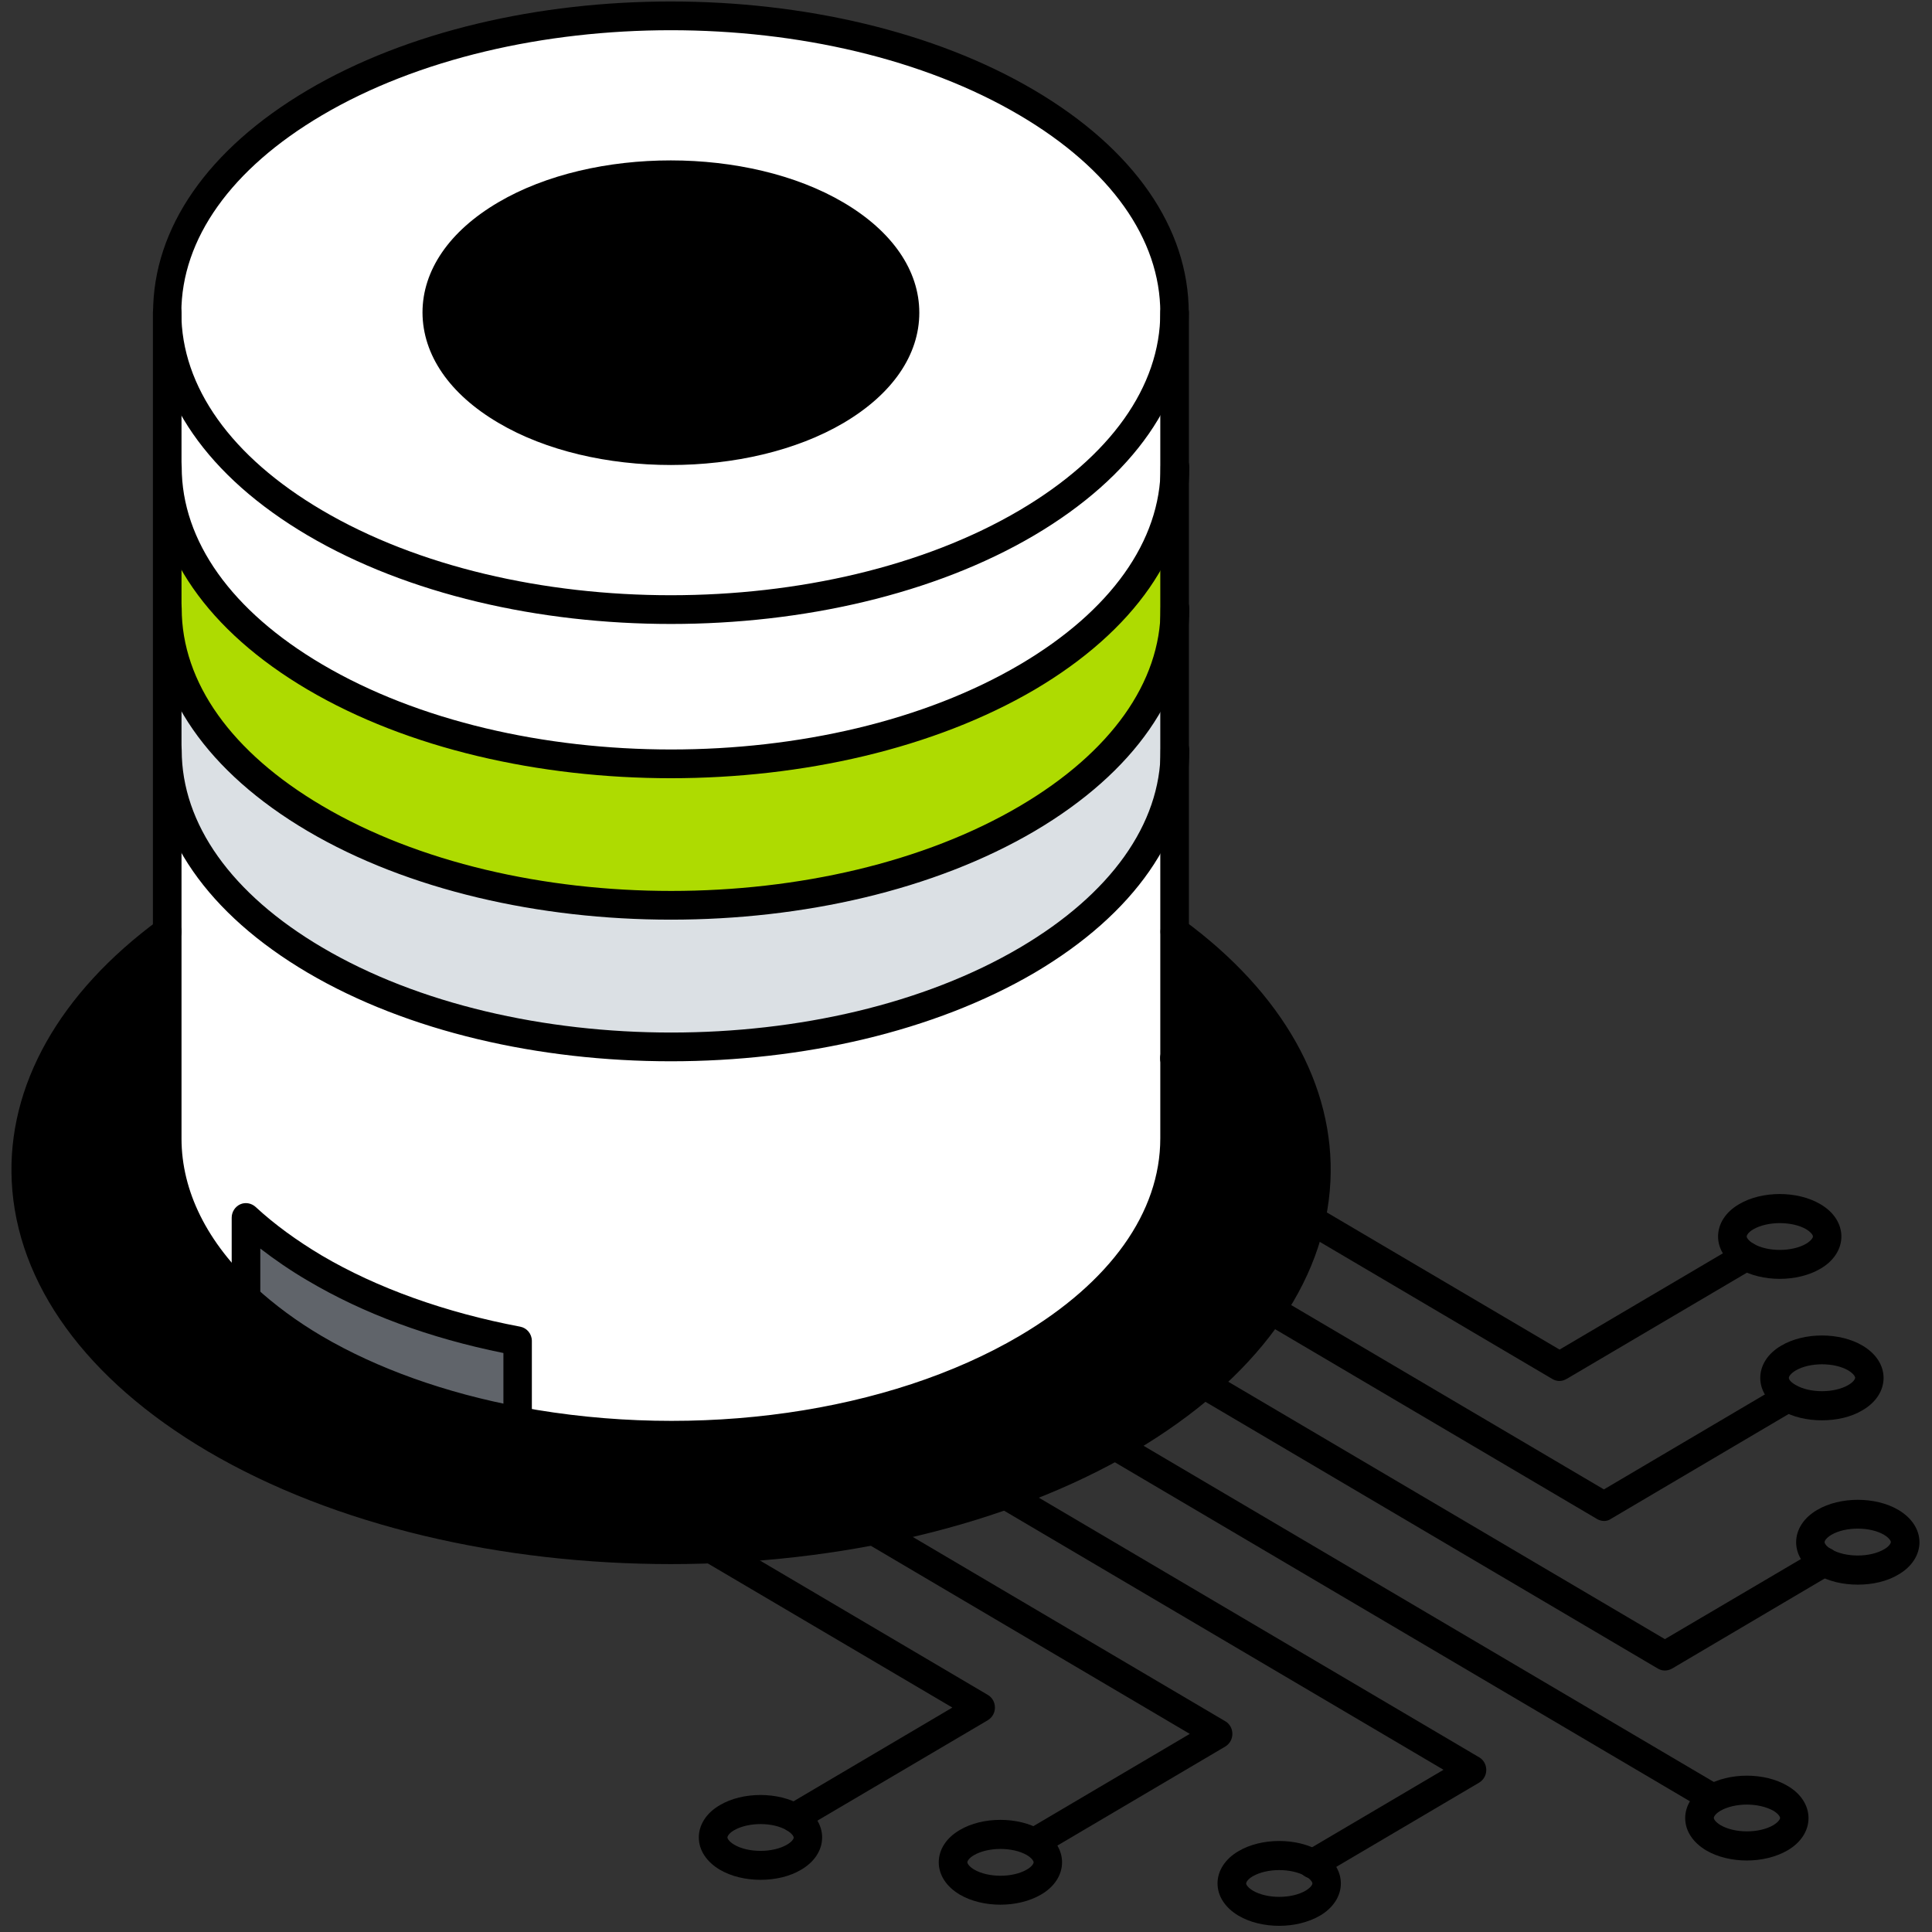 <?xml version="1.0" encoding="UTF-8"?>
<svg xmlns="http://www.w3.org/2000/svg" width="142" height="142" viewBox="0 0 142 142" fill="none">
  <rect x="0" y="0" width="142" height="142" fill="#333333" stroke="none"/>
  <path d="M125.677 133.099C125.495 133.099 125.314 133.046 125.158 132.953L66.944 98.635C66.438 98.344 66.269 97.681 66.555 97.177C66.84 96.673 67.49 96.487 67.983 96.792L126.197 131.11C126.703 131.402 126.872 132.065 126.586 132.568C126.404 132.9 126.041 133.099 125.677 133.099Z" fill="black"></path>
  <path d="M96.449 138.06C96.085 138.06 95.734 137.874 95.54 137.53C95.254 137.012 95.423 136.363 95.929 136.071L106.097 130.077L59.856 102.814C59.349 102.523 59.181 101.86 59.479 101.356C59.765 100.838 60.414 100.666 60.908 100.971L108.72 129.162C109.044 129.348 109.239 129.706 109.239 130.091C109.239 130.475 109.044 130.82 108.72 131.019L96.981 137.941C96.812 138.02 96.63 138.06 96.449 138.06Z" fill="black"></path>
  <path d="M122.367 122.782C122.185 122.782 122.003 122.729 121.847 122.636L74.035 94.445C73.542 94.153 73.36 93.49 73.658 92.987C73.944 92.469 74.593 92.297 75.087 92.602L122.367 120.475L133.586 113.871C134.093 113.58 134.729 113.752 135.014 114.256C135.3 114.773 135.131 115.423 134.625 115.715L122.899 122.636C122.73 122.729 122.548 122.782 122.367 122.782Z" fill="black"></path>
  <path d="M76.255 136.337C75.891 136.337 75.54 136.151 75.346 135.807C75.06 135.289 75.229 134.64 75.735 134.348L87.448 127.439L52.777 106.992C52.271 106.7 52.102 106.037 52.388 105.533C52.673 105.016 53.322 104.844 53.816 105.136L90.058 126.511C90.383 126.697 90.578 127.055 90.578 127.439C90.578 127.824 90.383 128.169 90.058 128.368L76.774 136.204C76.605 136.297 76.424 136.337 76.255 136.337Z" fill="black"></path>
  <path d="M117.899 111.791C117.717 111.791 117.535 111.738 117.38 111.645L81.124 90.269C80.618 89.978 80.449 89.315 80.735 88.811C81.02 88.294 81.67 88.121 82.163 88.413L117.886 109.47L130.651 101.938C131.157 101.647 131.793 101.819 132.079 102.336C132.365 102.853 132.196 103.503 131.689 103.795L118.405 111.632C118.263 111.738 118.081 111.791 117.899 111.791Z" fill="black"></path>
  <path d="M58.362 134.667C57.998 134.667 57.648 134.481 57.453 134.136C57.167 133.619 57.336 132.97 57.842 132.678L69.997 125.504L45.675 111.17C45.169 110.878 45 110.215 45.298 109.711C45.584 109.194 46.233 109.022 46.727 109.313L72.607 124.576C72.931 124.762 73.126 125.12 73.126 125.504C73.126 125.889 72.931 126.233 72.607 126.432L58.881 134.521C58.712 134.614 58.531 134.667 58.362 134.667Z" fill="black"></path>
  <path d="M114.614 101.5C114.432 101.5 114.25 101.447 114.095 101.354L88.215 86.092C87.708 85.8 87.539 85.137 87.838 84.633C88.124 84.116 88.773 83.943 89.266 84.248L114.627 99.193L127.833 91.409C128.327 91.117 128.976 91.29 129.262 91.793C129.547 92.311 129.378 92.96 128.885 93.252L115.159 101.341C114.978 101.447 114.796 101.5 114.614 101.5Z" fill="black"></path>
  <path d="M128.392 136.745C127.314 136.745 126.236 136.493 125.405 136.003C124.418 135.419 123.86 134.557 123.86 133.629C123.86 132.701 124.418 131.826 125.405 131.256C127.08 130.261 129.703 130.261 131.378 131.256C132.365 131.826 132.924 132.701 132.924 133.629C132.924 134.557 132.365 135.433 131.378 136.003C130.534 136.493 129.457 136.745 128.392 136.745ZM128.392 132.635C127.678 132.635 126.963 132.794 126.457 133.086C126.067 133.311 125.963 133.536 125.963 133.616C125.963 133.696 126.067 133.908 126.457 134.146C127.496 134.756 129.301 134.756 130.34 134.146C130.729 133.908 130.833 133.696 130.833 133.616C130.833 133.536 130.729 133.324 130.34 133.086C129.807 132.794 129.106 132.635 128.392 132.635Z" fill="black"></path>
  <path d="M94.019 141.546C92.941 141.546 91.864 141.294 91.033 140.804C90.046 140.22 89.487 139.358 89.487 138.43C89.487 137.502 90.046 136.627 91.033 136.056C92.708 135.062 95.331 135.062 97.006 136.056C97.993 136.627 98.551 137.502 98.551 138.43C98.551 139.358 97.993 140.233 97.006 140.804C96.162 141.294 95.084 141.546 94.019 141.546ZM94.019 137.449C93.305 137.449 92.591 137.608 92.084 137.9C91.695 138.125 91.591 138.35 91.591 138.43C91.591 138.51 91.695 138.722 92.084 138.96C93.123 139.57 94.928 139.57 95.967 138.96C96.357 138.722 96.46 138.51 96.46 138.43C96.46 138.35 96.357 138.138 95.967 137.9C95.435 137.595 94.72 137.449 94.019 137.449Z" fill="black"></path>
  <path d="M136.546 116.47C135.468 116.47 134.39 116.231 133.559 115.727C132.573 115.144 132.014 114.282 132.014 113.354C132.014 112.426 132.573 111.55 133.559 110.98C135.235 109.986 137.858 109.986 139.533 110.98C140.52 111.564 141.078 112.426 141.078 113.354C141.078 114.282 140.52 115.157 139.533 115.727C138.702 116.231 137.624 116.47 136.546 116.47ZM134.598 113.871C135.637 114.481 137.442 114.481 138.481 113.871C138.87 113.646 138.974 113.42 138.974 113.341C138.974 113.261 138.87 113.049 138.481 112.81C137.455 112.2 135.637 112.2 134.598 112.81C134.209 113.049 134.105 113.261 134.105 113.341C134.105 113.433 134.209 113.646 134.598 113.871Z" fill="black"></path>
  <path d="M73.528 139.993C72.451 139.993 71.373 139.741 70.542 139.251C69.555 138.667 68.997 137.805 68.997 136.877C68.997 135.949 69.555 135.074 70.542 134.504C72.217 133.509 74.84 133.509 76.515 134.504C77.502 135.074 78.06 135.949 78.06 136.877C78.06 137.805 77.502 138.681 76.515 139.251C75.671 139.741 74.606 139.993 73.528 139.993ZM73.528 135.896C72.814 135.896 72.1 136.055 71.594 136.347C71.204 136.572 71.1 136.798 71.1 136.877C71.1 136.957 71.204 137.169 71.594 137.408C72.632 138.018 74.438 138.018 75.476 137.408C75.866 137.182 75.97 136.957 75.97 136.877C75.97 136.798 75.866 136.586 75.476 136.347C74.944 136.042 74.243 135.896 73.528 135.896Z" fill="black"></path>
  <path d="M133.909 104.392C132.832 104.392 131.754 104.153 130.923 103.649C129.936 103.079 129.377 102.204 129.377 101.276C129.377 100.347 129.936 99.472 130.923 98.902C132.598 97.908 135.221 97.908 136.896 98.902C137.883 99.486 138.441 100.347 138.441 101.276C138.441 102.204 137.883 103.079 136.896 103.649C136.065 104.153 134.987 104.392 133.909 104.392ZM131.975 101.793C133.013 102.403 134.818 102.403 135.857 101.793C136.247 101.567 136.351 101.342 136.351 101.262C136.351 101.183 136.247 100.971 135.857 100.732C134.831 100.122 133.013 100.122 131.975 100.732C131.585 100.971 131.481 101.183 131.481 101.262C131.468 101.355 131.572 101.567 131.975 101.793Z" fill="black"></path>
  <path d="M55.894 138.165C54.816 138.165 53.739 137.913 52.908 137.423C51.921 136.839 51.362 135.977 51.362 135.049C51.362 134.121 51.921 133.246 52.908 132.676C54.583 131.681 57.206 131.681 58.881 132.676C59.868 133.246 60.426 134.121 60.426 135.049C60.426 135.977 59.868 136.853 58.881 137.423C58.037 137.927 56.972 138.165 55.894 138.165ZM55.894 134.068C55.18 134.068 54.466 134.227 53.959 134.519C53.57 134.744 53.466 134.97 53.466 135.049C53.466 135.129 53.57 135.341 53.959 135.58C54.985 136.19 56.803 136.19 57.842 135.58C58.232 135.354 58.336 135.142 58.336 135.062C58.336 134.983 58.232 134.771 57.842 134.532C57.31 134.214 56.608 134.068 55.894 134.068Z" fill="black"></path>
  <path d="M130.808 93.995C129.73 93.995 128.652 93.743 127.821 93.253C126.834 92.669 126.276 91.808 126.276 90.879C126.276 89.951 126.834 89.076 127.821 88.506C129.496 87.511 132.119 87.511 133.794 88.506C134.781 89.076 135.34 89.951 135.34 90.879C135.34 91.808 134.781 92.683 133.794 93.253C132.963 93.743 131.886 93.995 130.808 93.995ZM130.808 89.898C130.094 89.898 129.379 90.057 128.873 90.349C128.483 90.574 128.38 90.8 128.38 90.879C128.38 90.959 128.483 91.171 128.873 91.41C129.912 92.02 131.717 92.02 132.756 91.41C133.145 91.171 133.249 90.959 133.249 90.879C133.249 90.8 133.145 90.588 132.756 90.349C132.236 90.044 131.522 89.898 130.808 89.898Z" fill="black"></path>
  <path d="M18.094 95.414C19.509 96.727 21.198 97.96 23.132 99.114C27.456 101.673 32.599 103.45 38.053 104.471C50.817 106.871 65.361 105.081 75.49 99.114C82.722 94.857 86.332 89.261 86.332 83.679V68.482C101.279 79.462 100.11 95.546 82.839 105.73C64.322 116.644 34.3 116.644 15.783 105.73C-1.488 95.546 -2.657 79.462 12.29 68.482V83.665C12.277 87.763 14.224 91.847 18.094 95.414Z" fill="black"></path>
  <path d="M86.333 77.83V83.678C86.333 89.261 82.723 94.856 75.49 99.113C65.361 105.08 50.831 106.87 38.053 104.47V98.556C32.599 97.522 27.457 95.745 23.133 93.186C21.198 92.045 19.51 90.799 18.095 89.486V95.4C14.225 91.833 12.29 87.749 12.29 83.652V55.129C12.29 60.712 15.9 66.294 23.133 70.564C37.586 79.09 61.037 79.09 75.49 70.564C82.723 66.307 86.333 60.712 86.333 55.129V77.83Z" fill="white"></path>
  <path d="M86.333 44.732V55.128C86.333 60.711 82.723 66.293 75.49 70.563C61.037 79.09 37.586 79.09 23.133 70.563C15.9 66.307 12.29 60.711 12.29 55.128V44.732C12.29 50.315 15.9 55.898 23.133 60.167C37.586 68.694 61.037 68.694 75.49 60.167C82.71 55.898 86.333 50.315 86.333 44.732Z" fill="#DBE0E4"></path>
  <path d="M86.333 34.324V44.733C86.333 50.316 82.723 55.912 75.49 60.168C61.037 68.695 37.586 68.695 23.133 60.168C15.9 55.912 12.29 50.316 12.29 44.733V34.324C12.29 39.907 15.9 45.503 23.133 49.759C37.586 58.285 61.037 58.285 75.49 49.759C82.71 45.503 86.333 39.92 86.333 34.324Z" fill="#AEDB01"></path>
  <path d="M86.333 22.988V34.326C86.333 39.908 82.723 45.504 75.49 49.761C61.037 58.287 37.586 58.287 23.133 49.761C15.9 45.504 12.29 39.922 12.29 34.326V22.988C12.29 28.571 15.9 34.153 23.133 38.423C37.586 46.95 61.037 46.95 75.49 38.423C82.71 34.153 86.333 28.571 86.333 22.988Z" fill="white"></path>
  <path d="M75.49 7.551C82.723 11.807 86.333 17.403 86.333 22.986C86.333 28.568 82.723 34.151 75.49 38.421C61.037 46.947 37.586 46.947 23.133 38.421C15.9 34.151 12.29 28.568 12.29 22.986C12.29 17.403 15.9 11.821 23.133 7.551C37.586 -0.975 61.024 -0.975 75.49 7.551ZM61.479 30.16C68.205 26.195 68.205 19.777 61.479 15.812C54.765 11.847 43.858 11.847 37.144 15.812C30.418 19.777 30.418 26.208 37.144 30.16C43.858 34.124 54.752 34.124 61.479 30.16Z" fill="white"></path>
  <path d="M61.478 15.813C68.205 19.778 68.205 26.209 61.478 30.161C54.765 34.126 43.857 34.126 37.144 30.161C30.417 26.196 30.417 19.778 37.144 15.813C43.857 11.849 54.752 11.849 61.478 15.813Z" fill="black"></path>
  <path d="M38.052 98.557V104.471C32.598 103.45 27.456 101.66 23.132 99.114C21.197 97.973 19.509 96.727 18.093 95.414V89.5C19.509 90.813 21.197 92.046 23.132 93.2C27.456 95.746 32.598 97.522 38.052 98.557Z" fill="#60646A"></path>
  <path d="M49.311 45.861C39.637 45.861 29.976 43.686 22.613 39.35C15.277 35.027 11.251 29.219 11.251 22.987C11.251 16.754 15.289 10.946 22.613 6.623C37.326 -2.062 61.284 -2.062 76.009 6.623C83.346 10.946 87.371 16.754 87.371 22.987C87.371 29.219 83.333 35.027 76.009 39.35C68.647 43.686 58.972 45.861 49.311 45.861ZM49.311 2.221C40.027 2.221 30.729 4.303 23.652 8.48C17.003 12.405 13.329 17.55 13.329 22.987C13.329 28.423 16.991 33.568 23.652 37.493C37.793 45.834 60.816 45.834 74.957 37.493C81.606 33.568 85.281 28.41 85.281 22.987C85.281 17.563 81.619 12.405 74.957 8.48C67.88 4.303 58.596 2.221 49.311 2.221Z" fill="black"></path>
  <path d="M49.311 34.177C44.714 34.177 40.117 33.143 36.624 31.074C33.04 28.966 31.066 26.089 31.053 22.972C31.053 19.869 33.027 16.979 36.624 14.87C43.61 10.76 54.998 10.76 61.997 14.884C65.594 17.005 67.568 19.883 67.568 22.986C67.568 26.089 65.594 28.966 61.997 31.088C58.504 33.143 53.907 34.177 49.311 34.177ZM49.311 13.902C45.09 13.902 40.883 14.844 37.663 16.74C34.754 18.451 33.144 20.678 33.144 22.986C33.144 25.293 34.754 27.507 37.663 29.231C44.091 33.024 54.531 33.024 60.959 29.231C63.867 27.521 65.478 25.293 65.478 22.986C65.478 20.678 63.88 18.451 60.959 16.74C57.738 14.844 53.518 13.902 49.311 13.902Z" fill="black"></path>
  <path d="M49.336 106.581C45.505 106.581 41.636 106.236 37.87 105.533C32.078 104.446 26.936 102.603 22.612 100.043C20.638 98.876 18.885 97.59 17.392 96.224C13.366 92.511 11.237 88.175 11.237 83.68V22.988C11.237 22.391 11.704 21.914 12.289 21.914C12.873 21.914 13.341 22.391 13.341 22.988V83.68C13.341 87.552 15.223 91.331 18.794 94.633C20.184 95.906 21.807 97.113 23.651 98.2C27.715 100.587 32.767 102.39 38.233 103.411C51.258 105.851 65.334 103.849 74.956 98.174C81.605 94.249 85.28 89.104 85.28 83.667V77.819C85.28 77.222 85.747 76.745 86.331 76.745C86.916 76.745 87.383 77.222 87.383 77.819V83.667C87.383 89.899 83.345 95.707 76.021 100.03C68.775 104.3 59.179 106.581 49.336 106.581Z" fill="black"></path>
  <path d="M86.332 78.827C85.748 78.827 85.28 78.35 85.28 77.753V22.988C85.28 22.391 85.748 21.914 86.332 21.914C86.916 21.914 87.384 22.391 87.384 22.988V77.753C87.371 78.35 86.903 78.827 86.332 78.827Z" fill="black"></path>
  <path d="M49.31 114.959C36.974 114.959 24.651 112.188 15.25 106.658C6.342 101.407 1.225 94.366 0.862 86.821C0.524 79.806 4.355 72.99 11.679 67.607C12.146 67.262 12.808 67.368 13.146 67.845C13.484 68.323 13.38 68.999 12.912 69.344C6.186 74.277 2.667 80.456 2.966 86.715C3.303 93.491 8.043 99.922 16.314 104.802C34.52 115.529 64.127 115.529 82.332 104.802C90.604 99.922 95.344 93.504 95.681 86.715C95.993 80.456 92.461 74.277 85.734 69.344C85.267 68.999 85.15 68.336 85.501 67.845C85.838 67.368 86.501 67.262 86.968 67.607C94.292 72.977 98.123 79.806 97.785 86.821C97.421 94.353 92.305 101.394 83.397 106.658C73.97 112.188 61.634 114.959 49.31 114.959Z" fill="black"></path>
  <path d="M86.332 78.892C85.748 78.892 85.28 78.414 85.28 77.818V77.738C85.28 77.141 85.748 76.664 86.332 76.664C86.916 76.664 87.384 77.141 87.384 77.738V77.818C87.371 78.414 86.903 78.892 86.332 78.892Z" fill="black"></path>
  <path d="M38.052 105.545C37.468 105.545 37 105.067 37 104.47V99.445C31.559 98.344 26.716 96.554 22.599 94.114C21.353 93.385 20.197 92.589 19.132 91.767V95.414C19.132 96.01 18.665 96.488 18.081 96.488C17.496 96.488 17.029 96.01 17.029 95.414V89.5C17.029 89.075 17.276 88.691 17.652 88.518C18.029 88.346 18.47 88.426 18.782 88.704C20.158 89.977 21.794 91.171 23.638 92.271C27.703 94.671 32.754 96.475 38.234 97.509C38.727 97.602 39.091 98.039 39.091 98.556V104.47C39.104 105.054 38.623 105.545 38.052 105.545Z" fill="black"></path>
  <path d="M49.311 78.003C39.637 78.003 29.976 75.828 22.613 71.492C15.277 67.169 11.251 61.361 11.251 55.129C11.251 54.532 11.719 54.055 12.303 54.055C12.887 54.055 13.355 54.532 13.355 55.129C13.355 60.566 17.017 65.71 23.678 69.635C37.819 77.976 60.842 77.976 74.983 69.635C81.632 65.71 85.307 60.566 85.307 55.129C85.307 54.532 85.774 54.055 86.359 54.055C86.943 54.055 87.41 54.532 87.41 55.129C87.41 61.361 83.372 67.169 76.048 71.492C68.647 75.828 58.972 78.003 49.311 78.003Z" fill="black"></path>
  <path d="M49.311 67.594C39.637 67.594 29.976 65.42 22.613 61.084C15.277 56.761 11.251 50.953 11.251 44.721C11.251 44.124 11.719 43.647 12.303 43.647C12.887 43.647 13.355 44.124 13.355 44.721C13.355 50.157 17.017 55.302 23.678 59.227C37.819 67.568 60.842 67.568 74.983 59.227C81.632 55.302 85.307 50.157 85.307 44.721C85.307 44.124 85.774 43.647 86.359 43.647C86.943 43.647 87.41 44.124 87.41 44.721C87.41 50.953 83.372 56.761 76.048 61.084C68.647 65.433 58.972 67.594 49.311 67.594Z" fill="black"></path>
  <path d="M49.311 57.198C39.637 57.198 29.976 55.023 22.613 50.687C15.277 46.364 11.251 40.556 11.251 34.324C11.251 33.727 11.719 33.25 12.303 33.25C12.887 33.25 13.355 33.727 13.355 34.324C13.355 39.761 17.017 44.906 23.678 48.831C37.819 57.171 60.842 57.171 74.983 48.831C81.632 44.906 85.307 39.761 85.307 34.324C85.307 33.727 85.774 33.25 86.359 33.25C86.943 33.25 87.41 33.727 87.41 34.324C87.41 40.556 83.372 46.364 76.048 50.687C68.647 55.023 58.972 57.198 49.311 57.198Z" fill="black"></path>
</svg>
